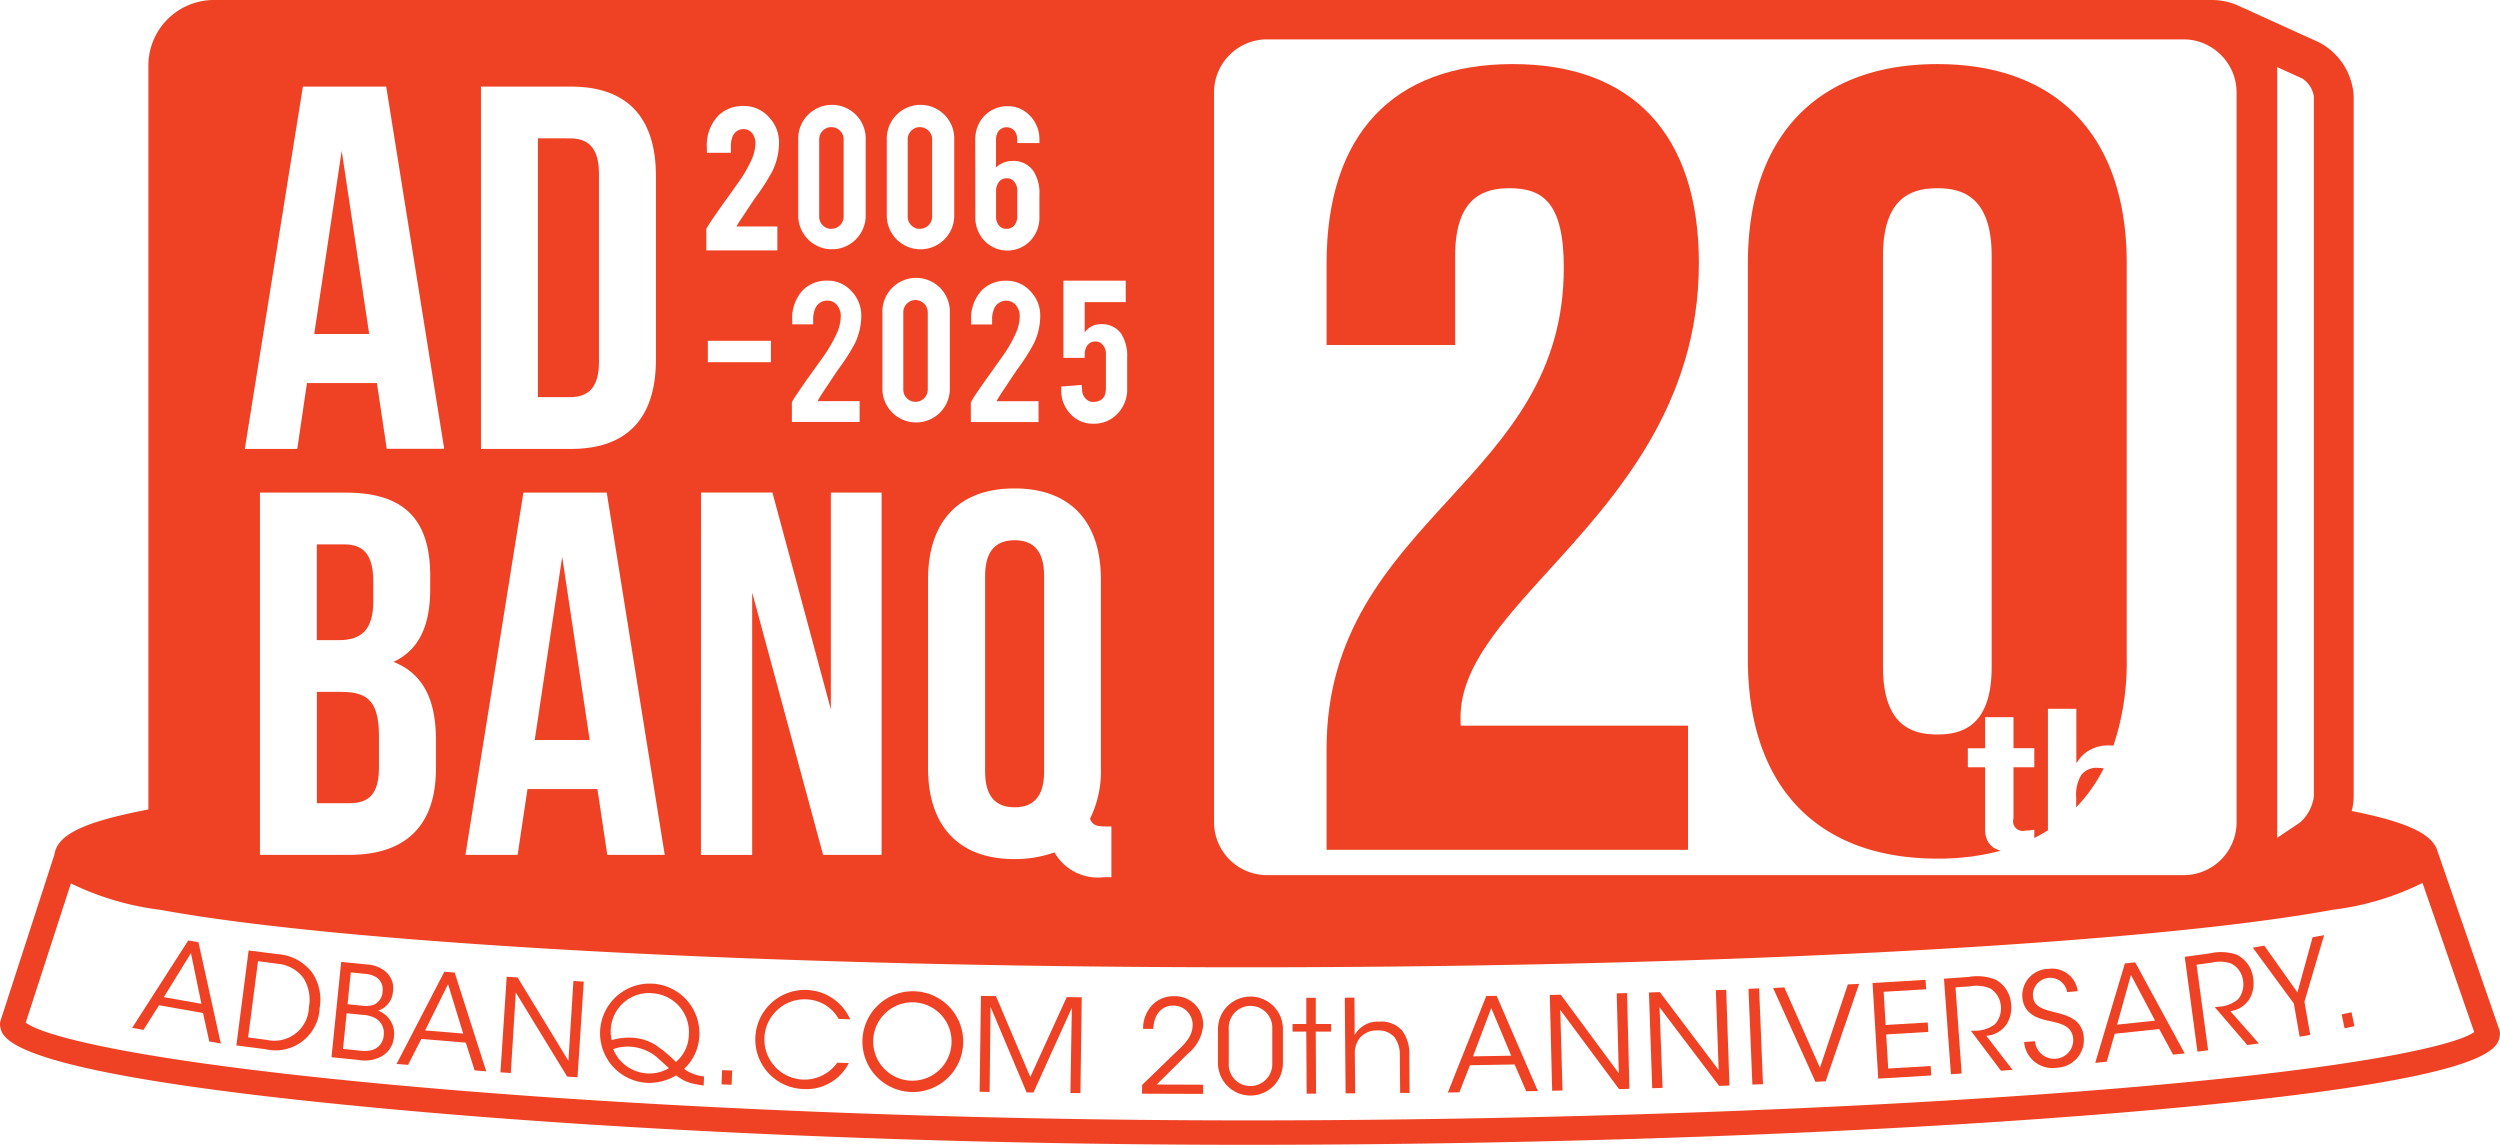<svg xmlns="http://www.w3.org/2000/svg" width="100.08" height="45.833" viewBox="0 0 100.08 45.833">
  <g id="_20th" data-name="20th" transform="translate(-202 132.193)">
    <path id="パス_41" data-name="パス 41" d="M21.987,156.845l-.454-.08,2.246-3.5.408.072.894,4.054-.46-.081-.251-1.139-1.761-.312Zm1.9-3.071L22.8,155.535l1.506.267Z" transform="translate(185.757 -247.81)" fill="#ef4124"/>
    <path id="パス_42" data-name="パス 42" d="M39.008,154.9l1.136.147a1.887,1.887,0,0,1,1.422.763,1.918,1.918,0,0,1,.286,1.385,1.768,1.768,0,0,1-2.179,1.657l-1.156-.149Zm-.021,3.482.755.1a1.384,1.384,0,0,0,1.681-1.324A1.633,1.633,0,0,0,41.2,156a1.462,1.462,0,0,0-1.06-.57l-.756-.1Z" transform="translate(172.945 -249.045)" fill="#ef4124"/>
    <path id="パス_43" data-name="パス 43" d="M54.4,156.761l1.006.1a1.3,1.3,0,0,1,.734.257.872.872,0,0,1,.332.836.862.862,0,0,1-.593.758.984.984,0,0,1,.634,1.044.971.971,0,0,1-.612.839,1.425,1.425,0,0,1-.837.087l-1.052-.107Zm.073,3.483.691.07a1.278,1.278,0,0,0,.472-.025.653.653,0,0,0,.467-.593.682.682,0,0,0-.342-.686,1.213,1.213,0,0,0-.529-.132l-.614-.063Zm.182-1.79.578.059a1.064,1.064,0,0,0,.456-.032.587.587,0,0,0,.367-.536.578.578,0,0,0-.254-.573,1.034,1.034,0,0,0-.466-.136l-.552-.056Z" transform="translate(161.258 -250.446)" fill="#ef4124"/>
    <path id="パス_44" data-name="パス 44" d="M65.089,162.09l-.46-.038,1.912-3.69.413.034,1.264,3.953-.465-.038L67.4,161.2l-1.782-.147Zm1.6-3.232-.918,1.853,1.524.126Z" transform="translate(153.247 -251.654)" fill="#ef4124"/>
    <path id="パス_45" data-name="パス 45" d="M84.277,162.538l.2-3.2.414.027-.25,3.828-.414-.027L82.17,159.8l-.2,3.223-.414-.027.25-3.828.435.029Z" transform="translate(140.478 -252.261)" fill="#ef4124"/>
    <path id="パス_46" data-name="パス 46" d="M101.841,164.37c-.113-.016-.216-.032-.309-.052a1.621,1.621,0,0,1-.791-.356,2.118,2.118,0,0,1-1.167.3,1.988,1.988,0,1,1,2.093-1.9,1.916,1.916,0,0,1-.612,1.344,1.679,1.679,0,0,0,.8.3Zm-2.1-3.7a1.53,1.53,0,0,0-1.616,1.4,1.477,1.477,0,0,0,.033.484,2.354,2.354,0,0,1,.789-.1,1.974,1.974,0,0,1,1.017.326,6.063,6.063,0,0,1,.767.646,1.466,1.466,0,0,0,.516-1.079,1.558,1.558,0,0,0-1.5-1.673Zm-.14,3.216a1.5,1.5,0,0,0,.846-.212c-.1-.1-.477-.428-.506-.461a1.861,1.861,0,0,0-1.06-.4,1.692,1.692,0,0,0-.664.1,1.562,1.562,0,0,0,1.379.972Z" transform="translate(128.329 -253.107)" fill="#ef4124"/>
    <rect id="長方形_962" data-name="長方形 962" width="0.57" height="0.404" transform="matrix(0.04, -0.999, 0.999, 0.04, 230.884, -88.784)" fill="#ef4124"/>
    <path id="パス_47" data-name="パス 47" d="M126.87,164.249a1.905,1.905,0,0,1-1.8,1.041,1.985,1.985,0,1,1,1.854-2.792l-.461-.015a1.539,1.539,0,0,0-1.281-.783,1.607,1.607,0,1,0,1.224,2.534Z" transform="translate(109.111 -253.886)" fill="#ef4124"/>
    <path id="パス_48" data-name="パス 48" d="M140.545,163.751a2.017,2.017,0,1,1,0,.005Zm.43,0a1.569,1.569,0,1,0,0-.005Z" transform="translate(95.98 -254.248)" fill="#ef4124"/>
    <path id="パス_49" data-name="パス 49" d="M159.643,166.14l.053-3.836.6.008,1.376,3.239,1.459-3.2.6.008-.053,3.836-.4-.006.057-3.411-1.535,3.39-.275,0-1.446-3.431-.036,3.411Z" transform="translate(81.573 -254.628)" fill="#ef4124"/>
    <path id="パス_50" data-name="パス 50" d="M186.124,165.89c.427-.408.848-.821,1.269-1.229.354-.331.728-.65.751-1.122a.768.768,0,0,0-.785-.822c-.446,0-.768.345-.786.93h-.41a1.365,1.365,0,0,1,.335-.921,1.167,1.167,0,0,1,.9-.386,1.125,1.125,0,0,1,1.167,1.181,1.617,1.617,0,0,1-.59,1.1c-.422.419-.843.837-1.27,1.255l1.861.007v.368l-2.447-.009Z" transform="translate(61.598 -254.653)" fill="#ef4124"/>
    <path id="パス_51" data-name="パス 51" d="M198.485,163.691a1.3,1.3,0,1,1,2.6-.035l0,1.379a1.3,1.3,0,0,1-2.6,0Zm.432,1.357a.86.86,0,0,0,.872.906.879.879,0,0,0,.87-.908l0-1.4a.872.872,0,1,0-1.742.023Z" transform="translate(52.273 -254.671)" fill="#ef4124"/>
    <path id="パス_52" data-name="パス 52" d="M211.185,163.961l-.549,0v-.306l.55,0,0-1.047h.379l0,1.047.611,0v.306l-.612,0,.011,2.483H211.2Z" transform="translate(43.108 -254.856)" fill="#ef4124"/>
    <path id="パス_53" data-name="パス 53" d="M219.156,162.575l.384,0,.009,1.021,0,.482a1.052,1.052,0,0,1,.99-.542,1.09,1.09,0,0,1,.926.376,1.554,1.554,0,0,1,.273.977l.013,1.5-.379,0-.013-1.488a1.191,1.191,0,0,0-.208-.734.843.843,0,0,0-.7-.279.87.87,0,0,0-.677.281.947.947,0,0,0-.217.65l.014,1.586-.383,0Z" transform="translate(36.679 -254.83)" fill="#ef4124"/>
    <path id="パス_54" data-name="パス 54" d="M236.409,166.152l-.461.008,1.538-3.863.415-.007,1.65,3.81-.466.008-.464-1.071-1.789.03Zm1.276-3.376-.73,1.936,1.529-.026Z" transform="translate(24.012 -254.617)" fill="#ef4124"/>
    <path id="パス_55" data-name="パス 55" d="M255.324,165.046l-.084-3.2.414-.01.094,3.833-.414.01-2.354-3.171.09,3.227-.414.01-.094-3.834L253,161.9Z" transform="translate(11.48 -254.273)" fill="#ef4124"/>
    <path id="パス_56" data-name="パス 56" d="M271.509,164.515l-.114-3.2.415-.014.13,3.833-.414.014L269.142,162l.12,3.227-.414.014-.13-3.833.435-.015Z" transform="translate(-0.707 -253.87)" fill="#ef4124"/>
    <rect id="長方形_963" data-name="長方形 963" width="0.425" height="3.836" transform="translate(271.996 -92.608) rotate(-2.318)" fill="#ef4124"/>
    <path id="パス_57" data-name="パス 57" d="M288.952,160.5l.45-.022,1.425,3.216,1.117-3.337.45-.022-1.339,3.9-.409.02Z" transform="translate(-15.971 -253.141)" fill="#ef4124"/>
    <path id="パス_58" data-name="パス 58" d="M305.16,159.809l2.121-.126.023.378-1.7.1.079,1.329,1.686-.1.022.378-1.686.1.081,1.365,1.7-.1.022.378-2.121.126Z" transform="translate(-28.198 -252.651)" fill="#ef4124"/>
    <path id="パス_59" data-name="パス 59" d="M316.8,159.23l1-.071a1.962,1.962,0,0,1,1.089.12,1.214,1.214,0,0,1,.6.992,1.235,1.235,0,0,1-.174.766,1.06,1.06,0,0,1-.823.479l1.053,1.364-.465.033-1.2-1.593.124-.009a1.3,1.3,0,0,0,.834-.256.936.936,0,0,0,.239-.724.9.9,0,0,0-.43-.712,1.4,1.4,0,0,0-.785-.084l-.6.043.245,3.447-.429.03Z" transform="translate(-36.979 -252.244)" fill="#ef4124"/>
    <path id="パス_60" data-name="パス 60" d="M330.066,160.789a.77.77,0,0,0,.831.7.751.751,0,0,0,.7-.794c-.046-.537-.516-.617-.972-.723-.318-.066-1-.206-1.063-.929a1.062,1.062,0,0,1,1.046-1.151,1.032,1.032,0,0,1,1.169.893l-.423.036a.691.691,0,0,0-1.371.149c.035.465.421.547,1.017.693.373.109.959.261,1.019.964a1.118,1.118,0,0,1-1.087,1.222,1.134,1.134,0,0,1-1.3-1.029Z" transform="translate(-46.602 -251.299)" fill="#ef4124"/>
    <path id="パス_61" data-name="パス 61" d="M341.906,160.806l-.459.049,1.187-3.983.412-.044,1.982,3.646-.464.049-.557-1.025-1.778.189Zm.97-3.475-.554,1.992,1.521-.161Z" transform="translate(-55.571 -250.497)" fill="#ef4124"/>
    <path id="パス_62" data-name="パス 62" d="M356.034,155.377l.991-.134a1.958,1.958,0,0,1,1.094.051,1.214,1.214,0,0,1,.657.952,1.233,1.233,0,0,1-.126.775,1.06,1.06,0,0,1-.791.531L359,158.846l-.462.062-1.3-1.514.123-.017a1.3,1.3,0,0,0,.816-.309.936.936,0,0,0,.193-.737.9.9,0,0,0-.474-.684,1.393,1.393,0,0,0-.789-.035l-.6.08.463,3.425-.426.058Z" transform="translate(-66.575 -249.267)" fill="#ef4124"/>
    <path id="パス_63" data-name="パス 63" d="M368.772,155.143l-1.643-2.238.459-.081,1.327,1.873.608-2.211.459-.08-.787,2.663.232,1.327-.424.074Z" transform="translate(-74.944 -247.161)" fill="#ef4124"/>
    <rect id="長方形_964" data-name="長方形 964" width="0.404" height="0.57" transform="translate(295.74 -91.587) rotate(-11.89)" fill="#ef4124"/>
    <path id="パス_64" data-name="パス 64" d="M231.089,18.42c0-5.143-2.647-7.975-7.452-7.975s-7.452,2.832-7.452,7.975v3.27h5.146V18.115c0-2.418,1.241-2.7,2.175-2.7,1.306,0,2.175.54,2.175,3.177,0,4.259-2.25,6.715-4.632,9.316s-4.864,5.31-4.864,9.939V41.9h14.469V36.931h-9.1c-.007-.112-.007-.227-.007-.346,0-1.983,1.645-3.794,3.55-5.891,2.669-2.938,5.991-6.594,5.991-12.275" transform="translate(38.921 -140.073)" fill="#ef4124"/>
    <path id="パス_65" data-name="パス 65" d="M339.225,125.134a.788.788,0,0,0-.673.277,1.536,1.536,0,0,0-.208.91v.392a6.374,6.374,0,0,0,1.1-1.554.98.98,0,0,0-.215-.024" transform="translate(-53.23 -226.588)" fill="#ef4124"/>
    <path id="パス_66" data-name="パス 66" d="M294.7,41.841a.741.741,0,0,1-.284-.3,1.055,1.055,0,0,1-.1-.5V38.595h-.69v-.761h.69V36.591h1.138v1.242h.833v.761h-.833v2.052a.385.385,0,0,0,.481.481c.064,0,.125,0,.184-.008a1.578,1.578,0,0,0,.168-.024v.333c.189-.095.37-.2.545-.309V36.255h1.138V38.41h.024a1.32,1.32,0,0,1,.553-.525,1.493,1.493,0,0,1,.657-.164c.088,0,.17,0,.249.011a10.438,10.438,0,0,0,.534-3.455V18.421c0-5.068-2.764-7.975-7.583-7.975s-7.583,2.907-7.583,7.975V34.277c0,5.068,2.764,7.975,7.583,7.975a9.687,9.687,0,0,0,2.535-.315,1.1,1.1,0,0,1-.234-.1m-4.475-7.258V18.116c0-2.418,1.242-2.7,2.175-2.7s2.175.28,2.175,2.7V34.582c0,2.418-1.242,2.7-2.175,2.7s-2.175-.28-2.175-2.7" transform="translate(-12.85 -140.073)" fill="#ef4124"/>
    <path id="パス_67" data-name="パス 67" d="M148.408,24.778a.493.493,0,0,0,.492-.492V21.2a.493.493,0,0,0-.492-.492.466.466,0,0,0-.345.144.477.477,0,0,0-.142.347v3.09a.477.477,0,0,0,.142.347.467.467,0,0,0,.345.144" transform="translate(90.416 -147.811)" fill="#ef4124"/>
    <path id="パス_68" data-name="パス 68" d="M162.746,31.081a.376.376,0,0,0,.317-.149.528.528,0,0,0,.109-.343V29.543a.523.523,0,0,0-.181-.406.349.349,0,0,0-.24-.077.374.374,0,0,0-.336.176.59.59,0,0,0-.091.32v1.033a.543.543,0,0,0,.1.343.376.376,0,0,0,.317.149" transform="translate(79.551 -154.115)" fill="#ef4124"/>
    <path id="パス_69" data-name="パス 69" d="M147.692,52.977a.493.493,0,0,0,.492-.492v-3.09a.493.493,0,0,0-.492-.492.466.466,0,0,0-.345.144.477.477,0,0,0-.142.347v3.09a.477.477,0,0,0,.142.347.467.467,0,0,0,.345.144" transform="translate(90.956 -169.083)" fill="#ef4124"/>
    <path id="パス_70" data-name="パス 70" d="M100.056,41.235l-2.433-7.029a.452.452,0,0,0-.026-.058c-.153-.733-1.153-1.221-3.455-1.683a2.372,2.372,0,0,0,.081-.583V3.855a2.591,2.591,0,0,0-1.392-2.162L89.886.355c-.039-.018-.077-.032-.115-.046A2.593,2.593,0,0,0,88.543,0H8.557A2.624,2.624,0,0,0,5.94,2.617V32.405c-2.586.494-3.651,1.006-3.762,1.808L.024,40.853a.491.491,0,0,0-.016.238c.092.519.338,1.9,15.525,3.3,9.855.914,22.379,1.438,34.361,1.438,12.21,0,24.786-.454,34.5-1.246,15.345-1.251,15.578-2.556,15.677-3.114a.488.488,0,0,0-.016-.239M91.16,2.686l1.011.459a1.061,1.061,0,0,1,.457.71V31.881a1.682,1.682,0,0,1-.563,1.053l-.905.605ZM48.6,30.146V3.691a2.122,2.122,0,0,1,2.115-2.115H87.418a2.093,2.093,0,0,1,1.076.3,2.153,2.153,0,0,1,.595.527l.015.02a2.121,2.121,0,0,1,.13.194l.017.028a2.1,2.1,0,0,1,.2.466c.006.021.011.043.017.065.016.061.028.124.039.187,0,.024.008.048.011.072a2.117,2.117,0,0,1,.017.257V32.918a2.122,2.122,0,0,1-2.115,2.116H50.711A2.122,2.122,0,0,1,48.6,32.918ZM42.484,15.473l.817-.063.018.194a.5.5,0,0,0,.275.451.338.338,0,0,0,.154.036q.523,0,.523-.546V14.16a.528.528,0,0,0-.181-.41.35.35,0,0,0-.24-.077.367.367,0,0,0-.336.176.628.628,0,0,0-.091.325v.153h-.853v-3.09h2.495v.857H43.422v1.214a.82.82,0,0,1,.357-.28.756.756,0,0,1,.285-.049.931.931,0,0,1,.828.392,1.686,1.686,0,0,1,.231.956v1.218a1.4,1.4,0,0,1-.4,1.029,1.281,1.281,0,0,1-.956.388,1.2,1.2,0,0,1-.929-.406,1.349,1.349,0,0,1-.356-.947Zm1.8,17.613h.207v2.031h-.311a2,2,0,0,1-1.969-.995,4.671,4.671,0,0,1-1.6.269c-2.238,0-3.46-1.326-3.46-3.647V23.2c0-2.321,1.223-3.647,3.46-3.647s3.46,1.326,3.46,3.647v7.542a4.273,4.273,0,0,1-.435,2.031c.1.269.269.311.642.311M39.04,5.6a1.425,1.425,0,0,1,.2-.749,1.276,1.276,0,0,1,1.085-.6,1.2,1.2,0,0,1,.929.406,1.349,1.349,0,0,1,.356.947v.122h-.889v-.14a.552.552,0,0,0-.111-.35.417.417,0,0,0-.627,0,.552.552,0,0,0-.11.35V6.705a.948.948,0,0,1,.645-.262.968.968,0,0,1,.844.393,1.6,1.6,0,0,1,.248.952v.97h0a1.335,1.335,0,0,1-.39.907,1.272,1.272,0,0,1-1.82-.036,1.349,1.349,0,0,1-.356-.947Zm-.176,10.516a1.935,1.935,0,0,1,.186-.312q.086-.13.195-.288l.222-.32q.194-.266.609-.852a5.615,5.615,0,0,0,.587-1,1.724,1.724,0,0,0,.158-.681.68.68,0,0,0-.144-.437.506.506,0,0,0-.406-.189.526.526,0,0,0-.505.411.943.943,0,0,0-.05.325v.216h-.839v-.149a1.641,1.641,0,0,1,.433-1.227,1.33,1.33,0,0,1,.984-.374,1.262,1.262,0,0,1,.954.42,1.384,1.384,0,0,1,.395.979,2.55,2.55,0,0,1-.257,1.114,8.251,8.251,0,0,1-.654,1.024q-.14.2-.415.618l-.154.23q-.149.226-.226.356a.3.3,0,0,0-.036.081h1.674v.834H38.864ZM35.5,5.6a1.351,1.351,0,1,1,2.7,0V8.681a1.351,1.351,0,0,1-2.7,0Zm-.176,6.927a1.351,1.351,0,1,1,2.7,0v3.086a1.351,1.351,0,0,1-2.7,0ZM31.955,5.6a1.351,1.351,0,1,1,2.7,0V8.681a1.351,1.351,0,0,1-2.7,0ZM31.7,16.112a1.943,1.943,0,0,1,.186-.312q.086-.13.195-.288l.222-.32q.194-.266.61-.852a5.613,5.613,0,0,0,.587-1,1.721,1.721,0,0,0,.158-.681.679.679,0,0,0-.144-.437.5.5,0,0,0-.406-.189.525.525,0,0,0-.505.411.943.943,0,0,0-.05.325v.216h-.839v-.149a1.641,1.641,0,0,1,.433-1.227,1.33,1.33,0,0,1,.983-.374,1.262,1.262,0,0,1,.954.42,1.384,1.384,0,0,1,.395.979,2.55,2.55,0,0,1-.257,1.114,8.252,8.252,0,0,1-.654,1.024q-.14.2-.415.618l-.153.23q-.149.226-.226.356a.3.3,0,0,0-.036.081h1.674v.834H31.7ZM28.275,9.185c0-.024,0-.045.2-.345q.087-.132.2-.29l.222-.32q.195-.268.61-.853a5.592,5.592,0,0,0,.581-.986,1.671,1.671,0,0,0,.153-.657.615.615,0,0,0-.131-.4.443.443,0,0,0-.358-.166.467.467,0,0,0-.448.37.891.891,0,0,0-.046.3v.278h-.961v-.21a1.706,1.706,0,0,1,.452-1.271,1.394,1.394,0,0,1,1.026-.392,1.327,1.327,0,0,1,1,.439,1.45,1.45,0,0,1,.411,1.021,2.622,2.622,0,0,1-.263,1.141,8.3,8.3,0,0,1-.659,1.033c-.094.133-.233.34-.414.616l-.154.231c-.094.142-.167.258-.217.343h1.64v.957H28.275ZM30.862,14.5H28.336v-.857h2.526Zm-2.8,5.218h2.86L33.261,28.4V19.721h2.031v14.5H32.95L30.111,23.72V34.225H28.06ZM19.253,3.467h3.605c2.279,0,3.4,1.264,3.4,3.585v7.335c0,2.321-1.119,3.584-3.4,3.584H19.253Zm1.7,16.254h3.336l2.321,14.5h-2.3l-.394-2.632h-2.8l-.394,2.632H18.632ZM12.125,3.467h3.336l2.321,14.5h-2.3l-.394-2.631h-2.8L11.9,17.971H9.8ZM17.45,29.6v1.181c0,2.238-1.181,3.44-3.46,3.44H10.405v-14.5h3.44c2.362,0,3.377,1.1,3.377,3.336v.518c0,1.492-.456,2.445-1.471,2.922,1.223.477,1.7,1.575,1.7,3.108m66.2,14.057c-9.583.756-21.887,1.19-33.755,1.19-11.657,0-23.914-.5-33.627-1.375C5.486,42.506,1.682,41.46,1.03,40.936l1.807-5.571a11.328,11.328,0,0,0,3.579,1.057c2.4.442,5.82.841,10.152,1.186,9.023.719,20.858,1.115,33.325,1.115s24.3-.4,33.325-1.115c4.333-.345,7.748-.744,10.152-1.186a11.071,11.071,0,0,0,3.608-1.076l2.069,5.968c-.666.5-4.515,1.489-15.4,2.348" transform="translate(202 -132.193)" fill="#ef4124"/>
    <path id="パス_71" data-name="パス 71" d="M90.1,31.5V23.958c0-1.036-.435-1.409-1.16-1.409H87.656v10.36H88.94c.725,0,1.16-.373,1.16-1.409" transform="translate(135.877 -149.203)" fill="#ef4124"/>
    <path id="パス_72" data-name="パス 72" d="M161.718,88.04c-.725,0-1.181.394-1.181,1.43V97.3c0,1.036.456,1.43,1.181,1.43s1.181-.394,1.181-1.43V89.47c0-1.036-.456-1.43-1.181-1.43" transform="translate(80.899 -198.606)" fill="#ef4124"/>
    <path id="パス_73" data-name="パス 73" d="M133.987,24.778a.493.493,0,0,0,.492-.492V21.2a.493.493,0,0,0-.492-.492.466.466,0,0,0-.345.144.477.477,0,0,0-.142.347v3.09a.477.477,0,0,0,.142.347.467.467,0,0,0,.345.144" transform="translate(101.294 -147.811)" fill="#ef4124"/>
    <path id="パス_74" data-name="パス 74" d="M88.247,90.74l-1.1,7.335h2.2Z" transform="translate(136.259 -200.643)" fill="#ef4124"/>
    <path id="パス_75" data-name="パス 75" d="M53.894,91.015v-.808c0-1.036-.352-1.492-1.16-1.492h-1.1v3.833h.891c.849,0,1.368-.373,1.368-1.533" transform="translate(163.048 -199.116)" fill="#ef4124"/>
    <path id="パス_76" data-name="パス 76" d="M52.312,24.573l-1.1,7.335h2.2Z" transform="translate(163.367 -150.73)" fill="#ef4124"/>
    <path id="パス_77" data-name="パス 77" d="M52.651,112.755H51.636v4.455h1.305c.767,0,1.181-.352,1.181-1.429v-1.264c0-1.347-.435-1.761-1.471-1.761" transform="translate(163.048 -217.25)" fill="#ef4124"/>
  </g>
</svg>
